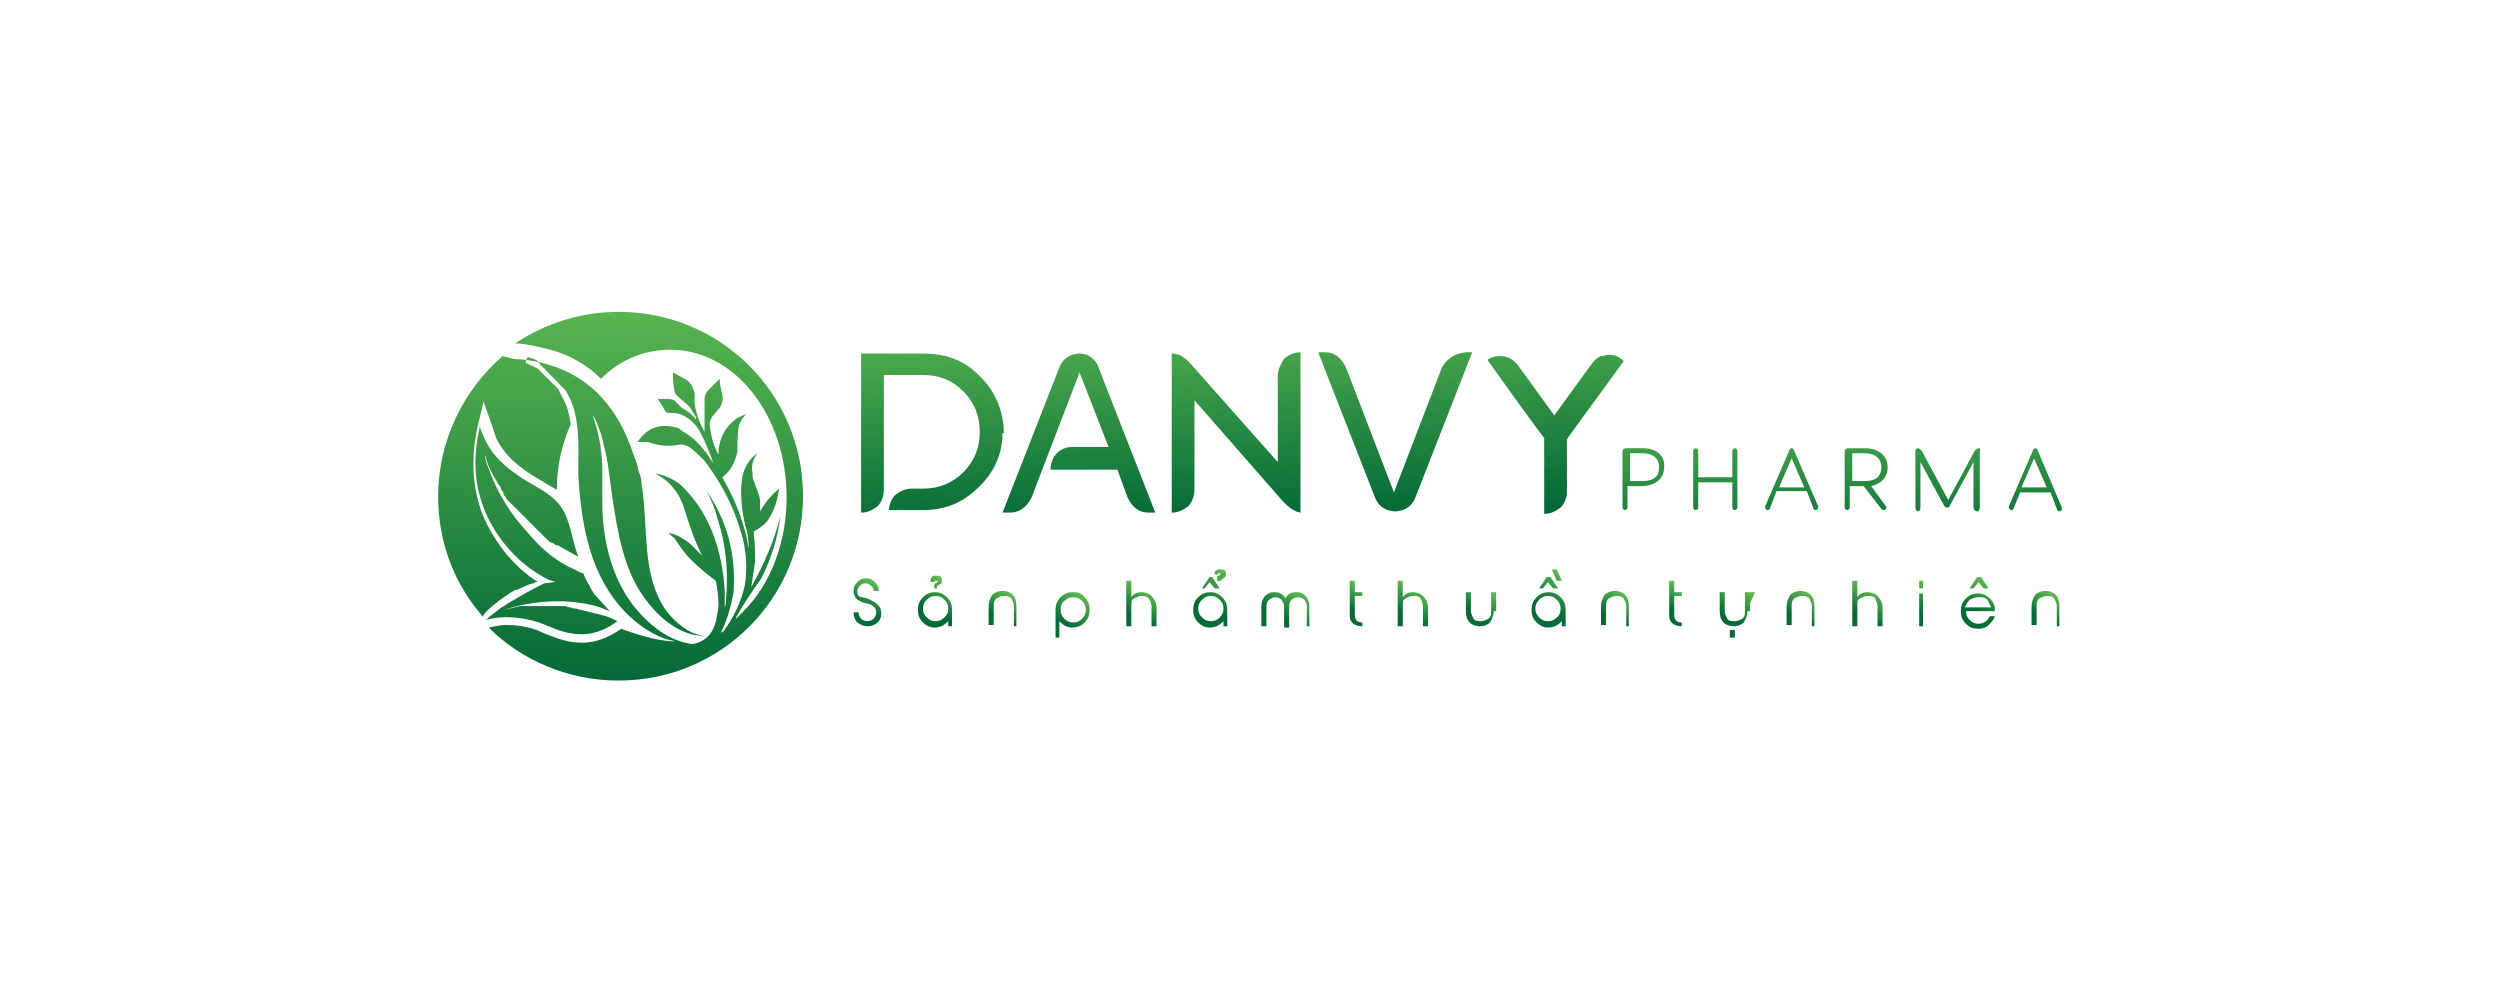 <svg xmlns="http://www.w3.org/2000/svg" xmlns:xlink="http://www.w3.org/1999/xlink" id="Layer_1" x="0px" y="0px" viewBox="0 0 198 78" style="enable-background:new 0 0 198 78;" xml:space="preserve"><style type="text/css">	.st0{fill:url(#SVGID_1_);}	.st1{fill:url(#SVGID_2_);}	.st2{fill:url(#SVGID_3_);}	.st3{fill:url(#SVGID_4_);}	.st4{fill:url(#SVGID_5_);}	.st5{fill:url(#SVGID_6_);}	.st6{fill:url(#SVGID_7_);}	.st7{fill:url(#SVGID_8_);}	.st8{fill:url(#SVGID_9_);}	.st9{fill:url(#SVGID_10_);}	.st10{fill:url(#SVGID_11_);}	.st11{fill:url(#SVGID_12_);}	.st12{fill:url(#SVGID_13_);}	.st13{fill:url(#SVGID_14_);}	.st14{fill:url(#SVGID_15_);}	.st15{fill:url(#SVGID_16_);}	.st16{fill:url(#SVGID_17_);}	.st17{fill:url(#SVGID_18_);}	.st18{fill:url(#SVGID_19_);}	.st19{fill:url(#SVGID_20_);}	.st20{fill:url(#SVGID_21_);}	.st21{fill:url(#SVGID_22_);}	.st22{fill:url(#SVGID_23_);}	.st23{fill:url(#SVGID_24_);}	.st24{fill:url(#SVGID_25_);}	.st25{fill:url(#SVGID_26_);}	.st26{fill:url(#SVGID_27_);}	.st27{fill:url(#SVGID_28_);}	.st28{fill:url(#SVGID_29_);}	.st29{fill:url(#SVGID_30_);}	.st30{fill:url(#SVGID_31_);}	.st31{fill:url(#SVGID_32_);}	.st32{fill:url(#SVGID_33_);}	.st33{fill:url(#SVGID_34_);}</style><g>	<linearGradient id="SVGID_1_" gradientUnits="userSpaceOnUse" x1="130.648" y1="50.239" x2="129.891" y2="30.845">		<stop offset="0.306" style="stop-color:#026937"></stop>		<stop offset="1" style="stop-color:#60BB51"></stop>	</linearGradient>	<path class="st0" d="M130.1,35.5h-1.3c-0.2,0-0.3,0.1-0.3,0.3v4.4c0,0.1,0.1,0.2,0.2,0.2c0.1,0,0.2-0.1,0.2-0.2v-1.7h1.1  c1.1,0,1.8-0.6,1.8-1.5C131.9,36.1,131.2,35.5,130.1,35.5z M130.1,38.1h-1v-2.2h1c0.8,0,1.3,0.4,1.3,1.1  C131.4,37.8,130.9,38.1,130.1,38.1z"></path>	<linearGradient id="SVGID_2_" gradientUnits="userSpaceOnUse" x1="136.236" y1="50.021" x2="135.479" y2="30.627">		<stop offset="0.306" style="stop-color:#026937"></stop>		<stop offset="1" style="stop-color:#60BB51"></stop>	</linearGradient>	<path class="st1" d="M137.4,35.5c-0.1,0-0.2,0.1-0.2,0.2v2.1h-2.7v-2.1c0-0.1-0.1-0.2-0.2-0.2c-0.1,0-0.2,0.1-0.2,0.2v4.5  c0,0.1,0.1,0.2,0.2,0.2c0.1,0,0.2-0.1,0.2-0.2v-2h2.7v2c0,0.1,0.1,0.2,0.2,0.2c0.1,0,0.2-0.1,0.2-0.2v-4.5  C137.6,35.6,137.5,35.5,137.4,35.5z"></path>	<linearGradient id="SVGID_3_" gradientUnits="userSpaceOnUse" x1="142.245" y1="49.786" x2="141.488" y2="30.392">		<stop offset="0.306" style="stop-color:#026937"></stop>		<stop offset="1" style="stop-color:#60BB51"></stop>	</linearGradient>	<path class="st2" d="M142.1,35.7c0-0.1-0.1-0.2-0.2-0.2c-0.1,0-0.2,0.1-0.2,0.2l-1.9,4.4c0,0,0,0.1,0,0.1c0,0.1,0.1,0.2,0.2,0.2  c0.1,0,0.2-0.1,0.2-0.2l0.5-1.3h2.4l0.5,1.3c0,0.1,0.1,0.2,0.2,0.2c0.1,0,0.2-0.1,0.2-0.2c0,0,0-0.1,0-0.1L142.1,35.7z M140.9,38.6  l1-2.3l1,2.3H140.9z"></path>	<linearGradient id="SVGID_4_" gradientUnits="userSpaceOnUse" x1="148.233" y1="49.553" x2="147.476" y2="30.159">		<stop offset="0.306" style="stop-color:#026937"></stop>		<stop offset="1" style="stop-color:#60BB51"></stop>	</linearGradient>	<path class="st3" d="M148.2,38.5c0.8-0.2,1.3-0.7,1.3-1.5c0-0.9-0.7-1.5-1.8-1.5h-1.3c-0.2,0-0.3,0.1-0.3,0.3v4.4  c0,0.1,0.1,0.2,0.2,0.2c0.1,0,0.2-0.1,0.2-0.2v-1.7h1.1h0l1.4,1.8c0,0,0.1,0.1,0.2,0.1c0.1,0,0.2-0.1,0.2-0.2c0-0.1,0-0.1-0.1-0.2  L148.2,38.5z M147.7,38.1h-1v-2.2h1c0.8,0,1.3,0.4,1.3,1.1C149,37.8,148.5,38.1,147.7,38.1z"></path>	<linearGradient id="SVGID_5_" gradientUnits="userSpaceOnUse" x1="154.7" y1="49.3" x2="153.943" y2="29.906">		<stop offset="0.306" style="stop-color:#026937"></stop>		<stop offset="1" style="stop-color:#60BB51"></stop>	</linearGradient>	<path class="st4" d="M156.7,35.5c-0.1,0-0.2,0.1-0.3,0.2l-2.1,3.9l-2.1-3.9c-0.1-0.1-0.2-0.2-0.3-0.2c-0.1,0-0.2,0.1-0.2,0.2v4.5  c0,0.1,0.1,0.3,0.2,0.3c0.1,0,0.2-0.1,0.2-0.3v-3.6l1.9,3.5c0.1,0.1,0.1,0.1,0.2,0.1c0.1,0,0.2,0,0.2-0.1l1.9-3.5v3.6  c0,0.1,0.1,0.3,0.3,0.3c0.1,0,0.2-0.1,0.2-0.3v-4.5C156.9,35.6,156.8,35.5,156.7,35.5z"></path>	<linearGradient id="SVGID_6_" gradientUnits="userSpaceOnUse" x1="161.48" y1="49.036" x2="160.723" y2="29.642">		<stop offset="0.306" style="stop-color:#026937"></stop>		<stop offset="1" style="stop-color:#60BB51"></stop>	</linearGradient>	<path class="st5" d="M161.4,35.7c0-0.1-0.1-0.2-0.2-0.2c-0.1,0-0.2,0.1-0.2,0.2l-1.9,4.4c0,0,0,0.1,0,0.1c0,0.1,0.1,0.2,0.2,0.2  c0.1,0,0.2-0.1,0.2-0.2L160,39h2.4l0.5,1.3c0,0.1,0.1,0.2,0.2,0.2c0.1,0,0.2-0.1,0.2-0.2c0,0,0-0.1,0-0.1L161.4,35.7z M160.1,38.6  l1-2.3l1,2.3H160.1z"></path></g><linearGradient id="SVGID_7_" gradientUnits="userSpaceOnUse" x1="74.356" y1="49.871" x2="73.374" y2="23.885">	<stop offset="0.306" style="stop-color:#026937"></stop>	<stop offset="1" style="stop-color:#60BB51"></stop></linearGradient><path class="st6" d="M79.5,34.3l0-0.3c-0.1-1.7-0.8-3.2-2-4.3c-1.2-1.2-2.6-1.7-4.4-1.7h-4.9v12.6c0.5,0,0.9-0.2,1.3-0.5 c0.3-0.3,0.5-0.8,0.5-1.3v-9.1h3.1c1.3,0,2.3,0.4,3.2,1.3c0.9,0.9,1.3,2,1.3,3.2s-0.4,2.3-1.3,3.2c-0.9,0.9-2,1.3-3.2,1.3h-0.9 c-0.5,0-0.9,0.2-1.3,0.5c-0.3,0.3-0.5,0.8-0.5,1.2h2.7c1.8,0,3.2-0.6,4.5-1.9c1.1-1.1,1.8-2.5,1.8-4.2L79.5,34.3z"></path><linearGradient id="SVGID_8_" gradientUnits="userSpaceOnUse" x1="85.822" y1="49.438" x2="84.84" y2="23.452">	<stop offset="0.306" style="stop-color:#026937"></stop>	<stop offset="1" style="stop-color:#60BB51"></stop></linearGradient><path class="st7" d="M86.1,28.1L85.6,28l-0.1,0l-0.1,0l-0.5,0.1c-0.5,0.2-0.8,0.5-1,1l-4.5,11.5H80c0.7,0,1.3-0.4,1.7-1.2l3.8-9.9 l2.3,5.9h-2.9c-0.5,0-0.9,0.2-1.2,0.5c-0.3,0.3-0.5,0.8-0.5,1.3h5.3l0.8,2.2c0.4,0.8,0.9,1.2,1.7,1.2h0.5l-4.5-11.5 C86.9,28.7,86.5,28.3,86.1,28.1z"></path><linearGradient id="SVGID_9_" gradientUnits="userSpaceOnUse" x1="98.489" y1="48.959" x2="97.507" y2="22.973">	<stop offset="0.306" style="stop-color:#026937"></stop>	<stop offset="1" style="stop-color:#60BB51"></stop></linearGradient><path class="st8" d="M101.2,29.8l0,6.8l-7-7.9c-0.4-0.4-0.8-0.7-1.4-0.7v12.6c0.5,0,0.9-0.2,1.3-0.5c0.3-0.3,0.5-0.8,0.5-1.3v-7.1 l7,8c0.4,0.4,0.8,0.8,1.4,0.9l0-12.7c-0.5,0-0.9,0.2-1.3,0.5C101.4,28.9,101.2,29.3,101.2,29.8z"></path><linearGradient id="SVGID_10_" gradientUnits="userSpaceOnUse" x1="111.158" y1="48.48" x2="110.176" y2="22.494">	<stop offset="0.306" style="stop-color:#026937"></stop>	<stop offset="1" style="stop-color:#60BB51"></stop></linearGradient><path class="st9" d="M114.2,29.1l-3.8,9.9l-3.8-9.9c-0.4-0.8-0.9-1.2-1.7-1.2h-0.5l4.5,11.5c0.2,0.5,0.5,0.8,1,1l0.5,0.1h0.2 l0.5-0.1c0.5-0.2,0.8-0.5,1-1l4.5-11.5h-0.5C115.2,28,114.6,28.4,114.2,29.1z"></path><linearGradient id="SVGID_11_" gradientUnits="userSpaceOnUse" x1="123.877" y1="47.999" x2="122.895" y2="22.013">	<stop offset="0.306" style="stop-color:#026937"></stop>	<stop offset="1" style="stop-color:#60BB51"></stop></linearGradient><path class="st10" d="M127.5,28.1c-0.1,0-0.3,0-0.6,0.1c-0.3,0-0.6,0.3-0.9,0.7l-2.9,4l-2.9-4c-0.4-0.5-0.9-0.7-1.4-0.7 c-0.4,0-0.7,0.1-1,0.3c1.5,2.1,3,4.2,4.5,6.2v6c0.5,0,0.9-0.2,1.3-0.5c0.3-0.3,0.5-0.8,0.5-1.2v-4.2l0.2-0.3l4.3-5.9 C128.2,28.2,127.8,28.1,127.5,28.1z"></path><g>	<linearGradient id="SVGID_12_" gradientUnits="userSpaceOnUse" x1="43.177" y1="67.86" x2="43.669" y2="22.185">		<stop offset="0.306" style="stop-color:#026937"></stop>		<stop offset="1" style="stop-color:#60BB51"></stop>	</linearGradient>	<path class="st11" d="M39.6,48.2c-0.4,0.3-0.8,0.6-1.1,0.9c1.4-0.4,2.9-0.2,4.2,0.2c0.5,0.2,1,0.4,1.5,0.6c1.8,0.6,3.2,0.4,4.7-0.7  c-0.4-0.2-0.8-0.4-1.3-0.5c-0.1,0-0.2-0.1-0.4-0.1c-0.1,0-0.3-0.1-0.4-0.1c-0.1,0-0.3-0.1-0.4-0.1c-0.1,0-0.3-0.1-0.4-0.1  c-0.1,0-0.3-0.1-0.4-0.1c-0.1,0-0.3,0-0.4-0.1c-0.1,0-0.3,0-0.4-0.1c-0.1,0-0.3,0-0.4,0c-0.1,0-0.3,0-0.4,0c-0.1,0-0.3,0-0.4,0  c-0.1,0-0.3,0-0.4,0c-0.1,0-0.3,0-0.4,0c-0.1,0-0.3,0-0.4,0c-0.1,0-0.3,0-0.4,0c-0.1,0-0.3,0-0.4,0c-0.1,0-0.3,0-0.4,0  c-0.4,0.1-0.9,0.2-1.3,0.3l0,0l0,0l0,0c2.2-0.7,4.6-0.9,6.9-0.4c0.5,0.1,1,0.3,1.5,0.5c-0.4-0.4-0.8-0.9-1.2-1.3  c-0.1-0.2-0.3-0.4-0.4-0.7c-0.2-0.3-0.4-0.7-0.5-1c-0.2,0-0.5-0.2-0.7-0.3c-1.4-0.6-2.6-1.6-3.6-2.8c-1.4-1.5-2.5-3.2-3.2-5.2  c-0.1-0.2-0.3-0.8-0.3-1.1c0,0.1,0.1,0.2,0.1,0.3c0.2,0.8,0.6,1.4,1,2.1c0.1,0.1,0.2,0.2,0.2,0.4c0.1,0.1,0.2,0.2,0.2,0.4  c0.1,0.1,0.2,0.2,0.2,0.3c0.1,0.1,0.2,0.2,0.3,0.3c0.1,0.1,0.2,0.2,0.3,0.3c0.1,0.1,0.2,0.2,0.3,0.3c0.1,0.1,0.2,0.2,0.3,0.3  c0.1,0.1,0.2,0.2,0.3,0.3c0.1,0.1,0.2,0.2,0.3,0.3c0.1,0.1,0.2,0.2,0.3,0.3c0.1,0.1,0.2,0.2,0.3,0.3c0.1,0.1,0.2,0.2,0.3,0.3  s0.2,0.2,0.3,0.3c0.1,0.1,0.2,0.2,0.3,0.3c0.1,0.1,0.2,0.2,0.4,0.2c0.1,0.1,0.2,0.2,0.4,0.2c0.5,0.3,1.1,0.6,1.6,0.9  c-0.5-1.3-0.6-2.9-1.4-4c-0.5-0.7-1.3-1.2-2-1.6c-1.6-0.9-3.2-2-4-3.7c-0.1-0.3-0.3-0.6-0.4-1c-0.5,2.2-0.5,4.3,0.3,6.4  c0.8,2.1,2.4,4.1,4.4,5.3c0.2,0.1,0.5,0.3,0.7,0.4c0.2,0.1,0.4,0.1,0.6,0.2l0,0c-0.3,0-0.6,0.1-0.9,0.1  C42.1,46.7,40.8,47.4,39.6,48.2z"></path>	<linearGradient id="SVGID_13_" gradientUnits="userSpaceOnUse" x1="40.2" y1="49.867" x2="40.232" y2="46.909">		<stop offset="0.306" style="stop-color:#026937"></stop>		<stop offset="1" style="stop-color:#60BB51"></stop>	</linearGradient>	<polygon class="st12" points="40.2,48.4 40.2,48.4 40.2,48.4  "></polygon>	<linearGradient id="SVGID_14_" gradientUnits="userSpaceOnUse" x1="50.953" y1="67.944" x2="51.446" y2="22.268">		<stop offset="0.306" style="stop-color:#026937"></stop>		<stop offset="1" style="stop-color:#60BB51"></stop>	</linearGradient>	<path class="st13" d="M41.9,28.3c0.1,0,0.2,0.1,0.3,0.1c0.1,0,0.2,0.1,0.2,0.1c0.1,0,0.2,0.1,0.2,0.2c0.1,0.1,0.2,0.1,0.2,0.2  s0.2,0.1,0.2,0.2c0.1,0.1,0.2,0.1,0.2,0.2c0.1,0.1,0.1,0.1,0.2,0.2c0.1,0.1,0.1,0.1,0.2,0.2c0.1,0.1,0.1,0.1,0.2,0.2  c0.1,0.1,0.1,0.1,0.2,0.2c0.1,0.1,0.1,0.1,0.2,0.2c0.1,0.1,0.1,0.2,0.2,0.2c0.1,0.1,0.1,0.2,0.2,0.2c0.1,0.1,0.1,0.2,0.2,0.2  c0,0.1,0.1,0.2,0.1,0.2c1.1,1.9,0.9,4.2,0.9,6.4C46,41.2,46.6,45,49,47.9c1,1.2,2.3,2.2,3.7,2.7c0.3,0.1,0.5,0.1,0.8,0.2  c-1,0-2.4-0.3-4.3-1c-1,0.7-2,1.1-3.1,1.1c-0.6,0-1.3-0.1-2.1-0.4c-0.3-0.1-0.5-0.2-0.8-0.3c-0.2-0.1-0.5-0.2-0.7-0.3  c-0.8-0.3-1.6-0.4-2.4-0.4c-0.5,0-0.9,0.1-1.3,0.2c0,0-0.1,0-0.1,0l0,0c2.6,2.6,6.3,4.2,10.3,4.2c8.1,0,14.6-6.5,14.6-14.6  c0-8.1-6.5-14.6-14.6-14.6c-3,0-5.8,0.9-8.2,2.5c0.9,0,2.4,0.4,2.8,0.5c1.5,0.4,2.9,1.2,4,2.3c1.5-1.5,3.4-2.3,5.5-2.3  c5.1,0,9.2,5.2,9.2,11.7c0,3.6-1.3,6.9-3.4,9c0.1-0.1,0.1-0.2,0.2-0.2c-0.3,0.3-0.5,0.5-0.8,0.8c0,0,0,0,0-0.1  c0.6-1.1,1.3-2.1,2-3.1c0.8-1.6,1.3-3.2,1.5-4.9c0,0,0,0,0,0c-0.5,2-1.3,3.8-2.3,5.6c0.1-0.7,0.2-1.3,0.3-2c0-0.7,0-1.5-0.1-2.2  c0-0.1,0-0.1,0-0.2c0.5-0.3,1-0.6,1.3-1.2c0.4-0.7,0.6-1.4,0.7-2.2c-0.6,0.5-1.1,1.1-1.5,1.8c0-0.3,0-0.6,0-0.9  c-0.1-0.5-0.3-1-0.5-1.5c-0.1-0.2-0.1-0.4-0.1-0.6c-0.1-0.6,0-1.1,0.4-1.6c0,0,0,0,0,0c-0.6,0.4-1,1-1.2,1.8  c-0.2,1.3-0.1,2.5,0.2,3.8c0.2,0.6,0.3,1.3,0.3,2c-0.1-0.6-0.2-1.2-0.4-1.8c-0.4-1.4-1-2.7-1.7-3.9c0.7-0.5,1-1.2,1.2-2  c0-0.7,0-1.3,0.1-2c0.1-0.4,0.3-0.7,0.6-1c-0.3,0.1-0.5,0.2-0.7,0.3c-1,0.7-1.5,1.7-1.5,2.9c-0.4-0.7-0.6-1.5-0.7-2.4  c0-0.2,0.1-0.4,0.2-0.6c0.2-0.2,0.4-0.5,0.6-0.7c0.2-0.3,0.3-0.7,0.2-1.1c-0.1-0.4-0.2-0.8-0.2-1.2c-0.3,0.3-0.6,0.6-0.9,0.9  c-0.2,0.2-0.3,0.5-0.3,0.7c0,0.9,0,1.8,0,2.6c-0.4-0.7-0.7-1.5-0.8-2.4c0.1-0.7-0.1-1.3-0.6-1.7c-0.4-0.2-0.7-0.4-1.1-0.6  c0,0.4,0,0.9,0.1,1.3c0,0.2,0.1,0.5,0.3,0.6c0.3,0.3,0.6,0.5,0.9,0.8c0.2,0.3,0.3,0.5,0.5,0.8c0,0.1,0.1,0.2,0,0.2  c-0.3-0.4-0.7-0.7-1.1-0.9c-0.2-0.2-0.4-0.4-0.6-0.6c-0.2-0.1-0.4-0.1-0.6-0.1c-0.2,0-0.5,0-0.7,0c0.2,0.3,0.4,0.6,0.6,1  c0.1,0,0.1,0.1,0.2,0.1c0.4,0,0.8,0,1.2,0.2c0.6,0.3,1.1,0.8,1.4,1.4c0.4,0.8,0.7,1.5,1,2.4c-0.5-0.8-1.1-1.6-1.9-2.2  c-0.3-0.2-0.6-0.4-0.9-0.6c-1.3-0.4-2.4-0.1-3.2,1.1c0.3,0,0.6,0,0.8,0c0.8,0.3,1.7,0.4,2.6,0.2c0.2,0,0.5,0.1,0.7,0.2  c0.4,0.3,0.8,0.7,1.2,1.1c1.3,1.7,2.3,3.6,2.9,5.7c0.4,1.3,0.5,2.7,0.3,4.1c-0.3,1.4-0.9,2.6-1.7,3.7c-0.1,0-0.1,0.1-0.2,0.1  c0.5-1,0.8-2.1,1-3.2c0.2-3-0.5-5.7-2.2-8.1c0.4,0.7,0.7,1.4,0.9,2.2c0.7,2.1,0.9,4.2,0.7,6.5c0,0.2,0,0.4-0.1,0.6  c0-0.4,0-0.9,0-1.3c-0.1-1.6-0.4-3.2-1-4.7c-0.6-1.5-1.5-2.8-2.6-3.8c-0.6-0.4-1.2-0.7-1.9-0.8c0.2,0.1,0.3,0.2,0.5,0.3  c0.9,0.6,1.5,1.5,1.8,2.5c0.4,1.3,0.8,2.5,1.4,3.7c-0.3-0.3-0.6-0.6-0.9-0.9c-0.5-0.4-1.1-0.8-1.8-0.9c0.2,0.1,0.3,0.3,0.5,0.4  c0.4,0.6,0.8,1.2,1.3,1.7c0.6,0.6,1.3,1.2,2,1.7c0.1,0.6,0.2,1.2,0.2,1.8c0,0.5-0.1,0.9-0.2,1.4c-0.2,0.8-0.7,1.6-1.8,1.8  c0,0,0,0-0.1,0c-1.6-0.2-3-1.2-4.1-2.4c-2.2-2.4-3-5.7-3-8.9c0-0.8,0-1.7,0-2.5c0-1.2-0.2-2.6-0.6-3.8c-0.1-0.3-0.2-0.7-0.4-1l0,0  l0,0c0,0,0.3,0.7,0.4,0.7c0.3,0.7,0.6,1.4,0.7,2.1c0.2,0.7,0.3,1.3,0.4,2c0.1,0.7,0.2,1.5,0.3,2.2c0.4,2.7,0.9,5.7,2.5,7.9  c1,1.4,2.4,2.7,4.1,3c0.2,0,0.4,0.1,0.6,0.1c-0.3-0.1-0.6-0.2-0.9-0.3c-1-0.5-1.9-1.4-2.4-2.3c-1.5-2.7-1.1-5.9-1.5-8.8  c0-0.3-0.1-0.6-0.1-0.8c0-0.3-0.1-0.6-0.2-0.8c-0.1-0.3-0.1-0.6-0.2-0.8c-0.1-0.3-0.2-0.5-0.3-0.8c-1.1-3.3-3.2-5.9-6.6-6.9  c-0.6-0.2-2.5-0.6-3.1-0.4c0.4,0.1,0.8,0.2,1.2,0.4C41.7,28.2,41.8,28.3,41.9,28.3z"></path>	<linearGradient id="SVGID_15_" gradientUnits="userSpaceOnUse" x1="39.446" y1="67.82" x2="39.938" y2="22.144">		<stop offset="0.306" style="stop-color:#026937"></stop>		<stop offset="1" style="stop-color:#60BB51"></stop>	</linearGradient>	<path class="st14" d="M40.5,46.9c0.1,0,0.1-0.1,0.2-0.1c0.1-0.1,0.2-0.1,0.3-0.1c0.4-0.2,0.8-0.4,1.2-0.5c0.1,0,0.1,0,0.2-0.1  c0,0,0.1,0,0.1,0c0,0,0.1,0,0.1,0c-1.9-1.2-3.5-3.2-4.4-5.4c-0.8-2.1-0.9-4.4-0.4-6.8l0.5-2.1l0.7,2c0.1,0.3,0.2,0.6,0.3,0.9  c0.8,1.7,2.4,2.7,3.8,3.5l0,0c0.3,0.2,0.7,0.4,1,0.6c0-1.9,0.4-3.6,1.1-5.2c-0.1-0.8-0.3-1.5-0.7-2.2c0-0.1-0.1-0.2-0.1-0.2  c0-0.1-0.1-0.1-0.1-0.2c0-0.1-0.1-0.1-0.1-0.2c-0.1-0.1-0.1-0.1-0.2-0.2c-0.1-0.1-0.1-0.1-0.2-0.2c-0.1-0.1-0.1-0.1-0.2-0.2  c-0.1-0.1-0.1-0.1-0.2-0.2c-0.1-0.1-0.1-0.1-0.2-0.2c-0.1-0.1-0.1-0.1-0.2-0.2c-0.1-0.1-0.1-0.1-0.2-0.2c-0.1-0.1-0.1-0.1-0.2-0.2  c-0.1,0-0.1-0.1-0.2-0.1c-0.1,0-0.1-0.1-0.2-0.1c-0.1,0-0.2-0.1-0.2-0.1c-0.1,0-0.2-0.1-0.2-0.1c-0.1,0-0.2-0.1-0.2-0.1  c-0.3-0.1-0.6-0.2-1-0.3l-0.8-0.2c-3.1,2.7-5.1,6.7-5.1,11.1c0,3.7,1.3,7,3.6,9.6C38,48.8,39.1,47.8,40.5,46.9z"></path></g><g>	<linearGradient id="SVGID_16_" gradientUnits="userSpaceOnUse" x1="67.932" y1="49.325" x2="69.673" y2="46.31">		<stop offset="0.306" style="stop-color:#026937"></stop>		<stop offset="1" style="stop-color:#60BB51"></stop>	</linearGradient>	<path class="st15" d="M69.8,48.6c0,0.3-0.1,0.5-0.3,0.7c-0.2,0.2-0.5,0.3-0.8,0.3c-0.3,0-0.5-0.1-0.8-0.3c-0.2-0.2-0.3-0.5-0.3-0.8  h0.4c0,0.2,0.1,0.4,0.2,0.5s0.3,0.2,0.5,0.2c0.2,0,0.4-0.1,0.5-0.2c0.1-0.1,0.2-0.3,0.2-0.5c0-0.3-0.2-0.6-0.7-0.7l-0.4-0.1  c-0.2-0.1-0.4-0.2-0.5-0.3c-0.1-0.2-0.2-0.3-0.2-0.6c0-0.3,0.1-0.5,0.3-0.7c0.2-0.2,0.4-0.3,0.7-0.3c0.3,0,0.5,0.1,0.7,0.3  c0.2,0.2,0.3,0.4,0.3,0.7h-0.4c0-0.2-0.1-0.3-0.2-0.4s-0.3-0.2-0.4-0.2c-0.2,0-0.3,0-0.5,0.2c-0.1,0.1-0.2,0.3-0.2,0.4  c0,0.3,0.1,0.5,0.4,0.5l0.4,0.1C69.6,47.8,69.8,48.1,69.8,48.6z"></path>	<linearGradient id="SVGID_17_" gradientUnits="userSpaceOnUse" x1="73.514" y1="49.529" x2="75.389" y2="46.281">		<stop offset="0.306" style="stop-color:#026937"></stop>		<stop offset="1" style="stop-color:#60BB51"></stop>	</linearGradient>	<path class="st16" d="M75.4,48.3L75.4,48.3v1.3h-0.3v-0.4c-0.3,0.3-0.6,0.5-1.1,0.5c-0.4,0-0.7-0.2-0.9-0.4c-0.3-0.3-0.4-0.6-0.4-1  c0-0.4,0.1-0.7,0.4-1c0.3-0.3,0.6-0.4,1-0.4c0.4,0,0.7,0.2,0.9,0.4C75.3,47.6,75.4,47.9,75.4,48.3z M75.1,48.2  c0-0.3-0.1-0.5-0.3-0.7s-0.4-0.3-0.7-0.3c-0.3,0-0.5,0.1-0.7,0.3s-0.3,0.4-0.3,0.7c0,0.3,0.1,0.5,0.3,0.7c0.2,0.2,0.4,0.3,0.7,0.3  c0.3,0,0.5-0.1,0.7-0.3S75.1,48.5,75.1,48.2z M74,46.1h-0.3V46c0-0.1,0-0.2,0.1-0.3c0,0,0.1-0.1,0.2-0.1c0.1,0,0.1,0,0.2,0  c0.1,0,0.3,0,0.3,0.1c0.1,0.1,0.1,0.1,0.1,0.3s0,0.2-0.2,0.3c0,0-0.1,0-0.1,0.1c0,0-0.1,0-0.1,0c0,0,0,0,0,0c0,0,0,0,0,0  c0,0,0,0,0,0l0,0v0.2H74v-0.2c0-0.1,0-0.2,0.1-0.2c0,0,0,0,0,0c0,0,0,0,0,0c0,0,0.1,0,0.1-0.1h0c0,0,0.1-0.1,0.1-0.1c0,0,0,0,0,0  c0,0,0,0,0,0s0,0,0,0c0,0,0,0,0,0c0,0,0,0,0,0c0,0,0,0-0.1,0c0,0,0,0,0,0c0,0,0,0,0,0c0,0-0.1,0-0.1,0c0,0,0,0-0.1,0  C74,46,74,46,74,46.1L74,46.1z"></path>	<linearGradient id="SVGID_18_" gradientUnits="userSpaceOnUse" x1="78.826" y1="49.852" x2="80.372" y2="47.175">		<stop offset="0.306" style="stop-color:#026937"></stop>		<stop offset="1" style="stop-color:#60BB51"></stop>	</linearGradient>	<path class="st17" d="M80.7,49.6h-0.4V48c0-0.2-0.1-0.4-0.2-0.6c-0.2-0.2-0.4-0.2-0.6-0.2c-0.2,0-0.4,0.1-0.6,0.2  c-0.2,0.2-0.2,0.4-0.2,0.6v1.5h-0.4v-1.5c0-0.3,0.1-0.6,0.3-0.9c0.2-0.2,0.5-0.3,0.8-0.3c0.3,0,0.6,0.1,0.8,0.3  c0.2,0.2,0.3,0.5,0.3,0.9V49.6z"></path>	<linearGradient id="SVGID_19_" gradientUnits="userSpaceOnUse" x1="83.681" y1="50.53" x2="85.685" y2="47.059">		<stop offset="0.306" style="stop-color:#026937"></stop>		<stop offset="1" style="stop-color:#60BB51"></stop>	</linearGradient>	<path class="st18" d="M86.3,48.3c0,0.4-0.1,0.7-0.4,1c-0.3,0.3-0.6,0.4-1,0.4c-0.4,0-0.7-0.2-1-0.5v1.3h-0.3v-2.2c0,0,0,0,0,0  c0-0.4,0.1-0.7,0.4-1c0.3-0.3,0.6-0.4,1-0.4c0.4,0,0.7,0.1,0.9,0.4C86.2,47.6,86.3,47.9,86.3,48.3z M86,48.3c0-0.3-0.1-0.5-0.3-0.7  s-0.4-0.3-0.7-0.3c-0.3,0-0.5,0.1-0.7,0.3C84.1,47.7,84,48,84,48.3c0,0.3,0.1,0.5,0.3,0.7s0.4,0.3,0.7,0.3c0.3,0,0.5-0.1,0.7-0.3  S86,48.6,86,48.3z"></path>	<linearGradient id="SVGID_20_" gradientUnits="userSpaceOnUse" x1="89.357" y1="49.635" x2="90.994" y2="46.8">		<stop offset="0.306" style="stop-color:#026937"></stop>		<stop offset="1" style="stop-color:#60BB51"></stop>	</linearGradient>	<path class="st19" d="M91.6,49.6h-0.4V48c0-0.2-0.1-0.4-0.2-0.6c-0.2-0.2-0.4-0.2-0.6-0.2c-0.2,0-0.4,0.1-0.6,0.2  c-0.2,0.1-0.2,0.3-0.2,0.6v1.6h-0.4V46h0.4v1.3c0.2-0.3,0.5-0.4,0.8-0.4c0.3,0,0.6,0.1,0.8,0.3c0.2,0.2,0.4,0.5,0.4,0.9V49.6z"></path>	<linearGradient id="SVGID_21_" gradientUnits="userSpaceOnUse" x1="95.343" y1="49.556" x2="97.664" y2="45.536">		<stop offset="0.306" style="stop-color:#026937"></stop>		<stop offset="1" style="stop-color:#60BB51"></stop>	</linearGradient>	<path class="st20" d="M97.2,48.3L97.2,48.3v1.3h-0.3v-0.4c-0.3,0.3-0.6,0.5-1.1,0.5c-0.4,0-0.7-0.2-0.9-0.4c-0.3-0.3-0.4-0.6-0.4-1  c0-0.4,0.1-0.7,0.4-1c0.3-0.3,0.6-0.4,1-0.4c0.4,0,0.7,0.2,0.9,0.4C97.1,47.6,97.2,47.9,97.2,48.3z M96.9,48.2  c0-0.3-0.1-0.5-0.3-0.7s-0.4-0.3-0.7-0.3c-0.3,0-0.5,0.1-0.7,0.3s-0.3,0.4-0.3,0.7c0,0.3,0.1,0.5,0.3,0.7c0.2,0.2,0.4,0.3,0.7,0.3  c0.3,0,0.5-0.1,0.7-0.3S96.9,48.5,96.9,48.2z M95.2,46.6l0.6-0.9H96l0.6,0.9h-0.4l-0.4-0.5l-0.4,0.5H95.2z M96.5,45.5h-0.3v-0.1  c0-0.1,0-0.1,0-0.1c0,0,0.1-0.1,0.1-0.1c0,0,0.1-0.1,0.2-0.1s0.1,0,0.2,0c0.1,0,0.3,0,0.3,0.1c0.1,0.1,0.1,0.1,0.1,0.3  s-0.1,0.2-0.2,0.3c0,0-0.1,0-0.1,0.1c0,0-0.1,0-0.1,0c0,0,0,0,0,0c0,0,0,0,0,0h0c0,0,0,0,0,0l0,0V46h-0.3v-0.2c0-0.1,0-0.2,0.1-0.2  c0,0,0,0,0,0c0,0,0.1,0,0.1-0.1h0c0,0,0.1-0.1,0.1-0.1s0,0,0,0c0,0,0,0,0,0s0,0,0,0c0,0,0,0,0,0c0,0,0,0,0,0c0,0,0,0-0.1,0  c0,0,0,0,0,0c0,0,0,0,0,0c0,0-0.1,0-0.1,0c0,0,0,0-0.1,0C96.5,45.4,96.5,45.4,96.5,45.5L96.5,45.5z"></path>	<linearGradient id="SVGID_22_" gradientUnits="userSpaceOnUse" x1="101.149" y1="50.157" x2="103.077" y2="46.818">		<stop offset="0.306" style="stop-color:#026937"></stop>		<stop offset="1" style="stop-color:#60BB51"></stop>	</linearGradient>	<path class="st21" d="M103.9,49.6h-0.4V48c0-0.2-0.1-0.4-0.2-0.5s-0.3-0.2-0.5-0.2c-0.2,0-0.4,0.1-0.5,0.2s-0.2,0.3-0.2,0.5v1.7  h-0.4v-1.7c0-0.2-0.1-0.3-0.2-0.5c-0.1-0.1-0.3-0.2-0.5-0.2c-0.2,0-0.3,0.1-0.5,0.2c-0.1,0.1-0.2,0.3-0.2,0.5v1.6h-0.4V48  c0-0.3,0.1-0.6,0.3-0.8c0.2-0.2,0.4-0.3,0.7-0.3c0.4,0,0.7,0.1,0.9,0.5c0.2-0.4,0.5-0.5,0.9-0.5c0.3,0,0.5,0.1,0.7,0.3  c0.2,0.2,0.3,0.5,0.3,0.8V49.6z"></path>	<linearGradient id="SVGID_23_" gradientUnits="userSpaceOnUse" x1="106.614" y1="49.141" x2="108.129" y2="46.517">		<stop offset="0.306" style="stop-color:#026937"></stop>		<stop offset="1" style="stop-color:#60BB51"></stop>	</linearGradient>	<path class="st22" d="M107.9,49.6c-0.6,0-1-0.3-1-0.8V46h0.4v0.9h0.6v0.3h-0.6v1.5c0,0.4,0.2,0.6,0.6,0.6V49.6z"></path>	<linearGradient id="SVGID_24_" gradientUnits="userSpaceOnUse" x1="110.83" y1="49.635" x2="112.467" y2="46.8">		<stop offset="0.306" style="stop-color:#026937"></stop>		<stop offset="1" style="stop-color:#60BB51"></stop>	</linearGradient>	<path class="st23" d="M113.1,49.6h-0.4V48c0-0.2-0.1-0.4-0.2-0.6s-0.4-0.2-0.6-0.2c-0.2,0-0.4,0.1-0.6,0.2  c-0.2,0.1-0.2,0.3-0.2,0.6v1.6h-0.4V46h0.4v1.3c0.2-0.3,0.5-0.4,0.8-0.4c0.3,0,0.6,0.1,0.8,0.3c0.2,0.2,0.4,0.5,0.4,0.9V49.6z"></path>	<linearGradient id="SVGID_25_" gradientUnits="userSpaceOnUse" x1="116.283" y1="49.343" x2="117.831" y2="46.662">		<stop offset="0.306" style="stop-color:#026937"></stop>		<stop offset="1" style="stop-color:#60BB51"></stop>	</linearGradient>	<path class="st24" d="M118.3,48.4c0,0.3-0.1,0.6-0.3,0.9c-0.2,0.2-0.5,0.3-0.8,0.3c-0.3,0-0.6-0.1-0.8-0.3  c-0.2-0.2-0.3-0.5-0.3-0.9v-1.5h0.4v1.5c0,0.2,0.1,0.4,0.2,0.6s0.4,0.2,0.6,0.2c0.2,0,0.4-0.1,0.6-0.2c0.2-0.2,0.2-0.3,0.2-0.6  v-1.5h0.4V48.4z"></path>	<linearGradient id="SVGID_26_" gradientUnits="userSpaceOnUse" x1="122.115" y1="49.556" x2="124.332" y2="45.716">		<stop offset="0.306" style="stop-color:#026937"></stop>		<stop offset="1" style="stop-color:#60BB51"></stop>	</linearGradient>	<path class="st25" d="M124,48.3L124,48.3v1.3h-0.3v-0.4c-0.3,0.3-0.6,0.5-1.1,0.5c-0.4,0-0.7-0.2-0.9-0.4c-0.3-0.3-0.4-0.6-0.4-1  c0-0.4,0.1-0.7,0.4-1c0.3-0.3,0.6-0.4,1-0.4c0.4,0,0.7,0.2,0.9,0.4C123.9,47.6,124,47.9,124,48.3z M123.6,48.2  c0-0.3-0.1-0.5-0.3-0.7s-0.4-0.3-0.7-0.3c-0.3,0-0.5,0.1-0.7,0.3s-0.3,0.4-0.3,0.7c0,0.3,0.1,0.5,0.3,0.7c0.2,0.2,0.4,0.3,0.7,0.3  c0.3,0,0.5-0.1,0.7-0.3C123.5,48.8,123.6,48.5,123.6,48.2z M121.9,46.6l0.6-0.9h0.3l0.6,0.9H123l-0.4-0.5l-0.4,0.5H121.9z   M123.7,46h-0.4l-0.4-0.9h0.4L123.7,46z"></path>	<linearGradient id="SVGID_27_" gradientUnits="userSpaceOnUse" x1="127.383" y1="49.852" x2="128.928" y2="47.175">		<stop offset="0.306" style="stop-color:#026937"></stop>		<stop offset="1" style="stop-color:#60BB51"></stop>	</linearGradient>	<path class="st26" d="M129.2,49.6h-0.4V48c0-0.2-0.1-0.4-0.2-0.6c-0.2-0.2-0.4-0.2-0.6-0.2c-0.2,0-0.4,0.1-0.6,0.2  c-0.2,0.2-0.2,0.4-0.2,0.6v1.5h-0.4v-1.5c0-0.3,0.1-0.6,0.3-0.9c0.2-0.2,0.5-0.3,0.8-0.3c0.3,0,0.6,0.1,0.8,0.3  c0.2,0.2,0.3,0.5,0.3,0.9V49.6z"></path>	<linearGradient id="SVGID_28_" gradientUnits="userSpaceOnUse" x1="131.907" y1="49.141" x2="133.422" y2="46.517">		<stop offset="0.306" style="stop-color:#026937"></stop>		<stop offset="1" style="stop-color:#60BB51"></stop>	</linearGradient>	<path class="st27" d="M133.2,49.6c-0.6,0-1-0.3-1-0.8V46h0.4v0.9h0.6v0.3h-0.6v1.5c0,0.4,0.2,0.6,0.6,0.6V49.6z"></path>	<linearGradient id="SVGID_29_" gradientUnits="userSpaceOnUse" x1="136.025" y1="49.903" x2="138.044" y2="46.405">		<stop offset="0.306" style="stop-color:#026937"></stop>		<stop offset="1" style="stop-color:#60BB51"></stop>	</linearGradient>	<path class="st28" d="M138.4,48.4c0,0.3-0.1,0.6-0.3,0.9c-0.2,0.2-0.5,0.3-0.8,0.3c-0.3,0-0.6-0.1-0.8-0.3  c-0.2-0.2-0.3-0.5-0.3-0.9v-1.5h0.4v1.5c0,0.2,0.1,0.4,0.2,0.6s0.4,0.2,0.6,0.2c0.2,0,0.4-0.1,0.6-0.2c0.2-0.2,0.2-0.3,0.2-0.6  v-1.5h0.4V48.4z M137.4,50.5H137v-0.6h0.4V50.5z M139,46.9l-0.4,0.9h-0.4l0.4-0.9H139z"></path>	<linearGradient id="SVGID_30_" gradientUnits="userSpaceOnUse" x1="141.992" y1="49.852" x2="143.538" y2="47.175">		<stop offset="0.306" style="stop-color:#026937"></stop>		<stop offset="1" style="stop-color:#60BB51"></stop>	</linearGradient>	<path class="st29" d="M143.9,49.6h-0.4V48c0-0.2-0.1-0.4-0.2-0.6c-0.2-0.2-0.4-0.2-0.6-0.2c-0.2,0-0.4,0.1-0.6,0.2  c-0.2,0.2-0.2,0.4-0.2,0.6v1.5h-0.4v-1.5c0-0.3,0.1-0.6,0.3-0.9c0.2-0.2,0.5-0.3,0.8-0.3c0.3,0,0.6,0.1,0.8,0.3  c0.2,0.2,0.3,0.5,0.3,0.9V49.6z"></path>	<linearGradient id="SVGID_31_" gradientUnits="userSpaceOnUse" x1="146.891" y1="49.635" x2="148.528" y2="46.8">		<stop offset="0.306" style="stop-color:#026937"></stop>		<stop offset="1" style="stop-color:#60BB51"></stop>	</linearGradient>	<path class="st30" d="M149.1,49.6h-0.4V48c0-0.2-0.1-0.4-0.2-0.6s-0.4-0.2-0.6-0.2c-0.2,0-0.4,0.1-0.6,0.2  c-0.2,0.1-0.2,0.3-0.2,0.6v1.6h-0.4V46h0.4v1.3c0.2-0.3,0.5-0.4,0.8-0.4c0.3,0,0.6,0.1,0.8,0.3c0.2,0.2,0.4,0.5,0.4,0.9V49.6z"></path>	<linearGradient id="SVGID_32_" gradientUnits="userSpaceOnUse" x1="151.386" y1="49.206" x2="153.021" y2="46.375">		<stop offset="0.306" style="stop-color:#026937"></stop>		<stop offset="1" style="stop-color:#60BB51"></stop>	</linearGradient>	<path class="st31" d="M152.4,46.6H152V46h0.3V46.6z M152.4,49.6H152v-2.6h0.3V49.6z"></path>	<linearGradient id="SVGID_33_" gradientUnits="userSpaceOnUse" x1="155.996" y1="49.437" x2="157.839" y2="46.246">		<stop offset="0.306" style="stop-color:#026937"></stop>		<stop offset="1" style="stop-color:#60BB51"></stop>	</linearGradient>	<path class="st32" d="M158.1,48.4h-2.4c0,0.3,0.1,0.5,0.3,0.7c0.2,0.2,0.4,0.3,0.7,0.3c0.4,0,0.7-0.2,0.9-0.6h0.4  c-0.1,0.3-0.3,0.5-0.5,0.7c-0.2,0.2-0.5,0.3-0.8,0.3c-0.4,0-0.7-0.1-1-0.4c-0.3-0.3-0.4-0.6-0.4-1c0-0.4,0.1-0.7,0.4-1  c0.3-0.3,0.6-0.4,1-0.4c0.4,0,0.7,0.2,0.9,0.4c0.3,0.3,0.4,0.6,0.4,0.9V48.4z M157.7,48.1c-0.1-0.2-0.2-0.4-0.3-0.6  c-0.2-0.2-0.4-0.2-0.7-0.2c-0.3,0-0.5,0.1-0.7,0.2c-0.2,0.2-0.3,0.4-0.4,0.6H157.7z M156,46.6l0.6-0.9h0.3l0.6,0.9h-0.4l-0.4-0.5  l-0.4,0.5H156z"></path>	<linearGradient id="SVGID_34_" gradientUnits="userSpaceOnUse" x1="161.42" y1="49.852" x2="162.965" y2="47.175">		<stop offset="0.306" style="stop-color:#026937"></stop>		<stop offset="1" style="stop-color:#60BB51"></stop>	</linearGradient>	<path class="st33" d="M163.3,49.6h-0.4V48c0-0.2-0.1-0.4-0.2-0.6c-0.2-0.2-0.4-0.2-0.6-0.2c-0.2,0-0.4,0.1-0.6,0.2  c-0.2,0.2-0.2,0.4-0.2,0.6v1.5h-0.4v-1.5c0-0.3,0.1-0.6,0.3-0.9c0.2-0.2,0.5-0.3,0.8-0.3c0.3,0,0.6,0.1,0.8,0.3  c0.2,0.2,0.3,0.5,0.3,0.9V49.6z"></path></g></svg>